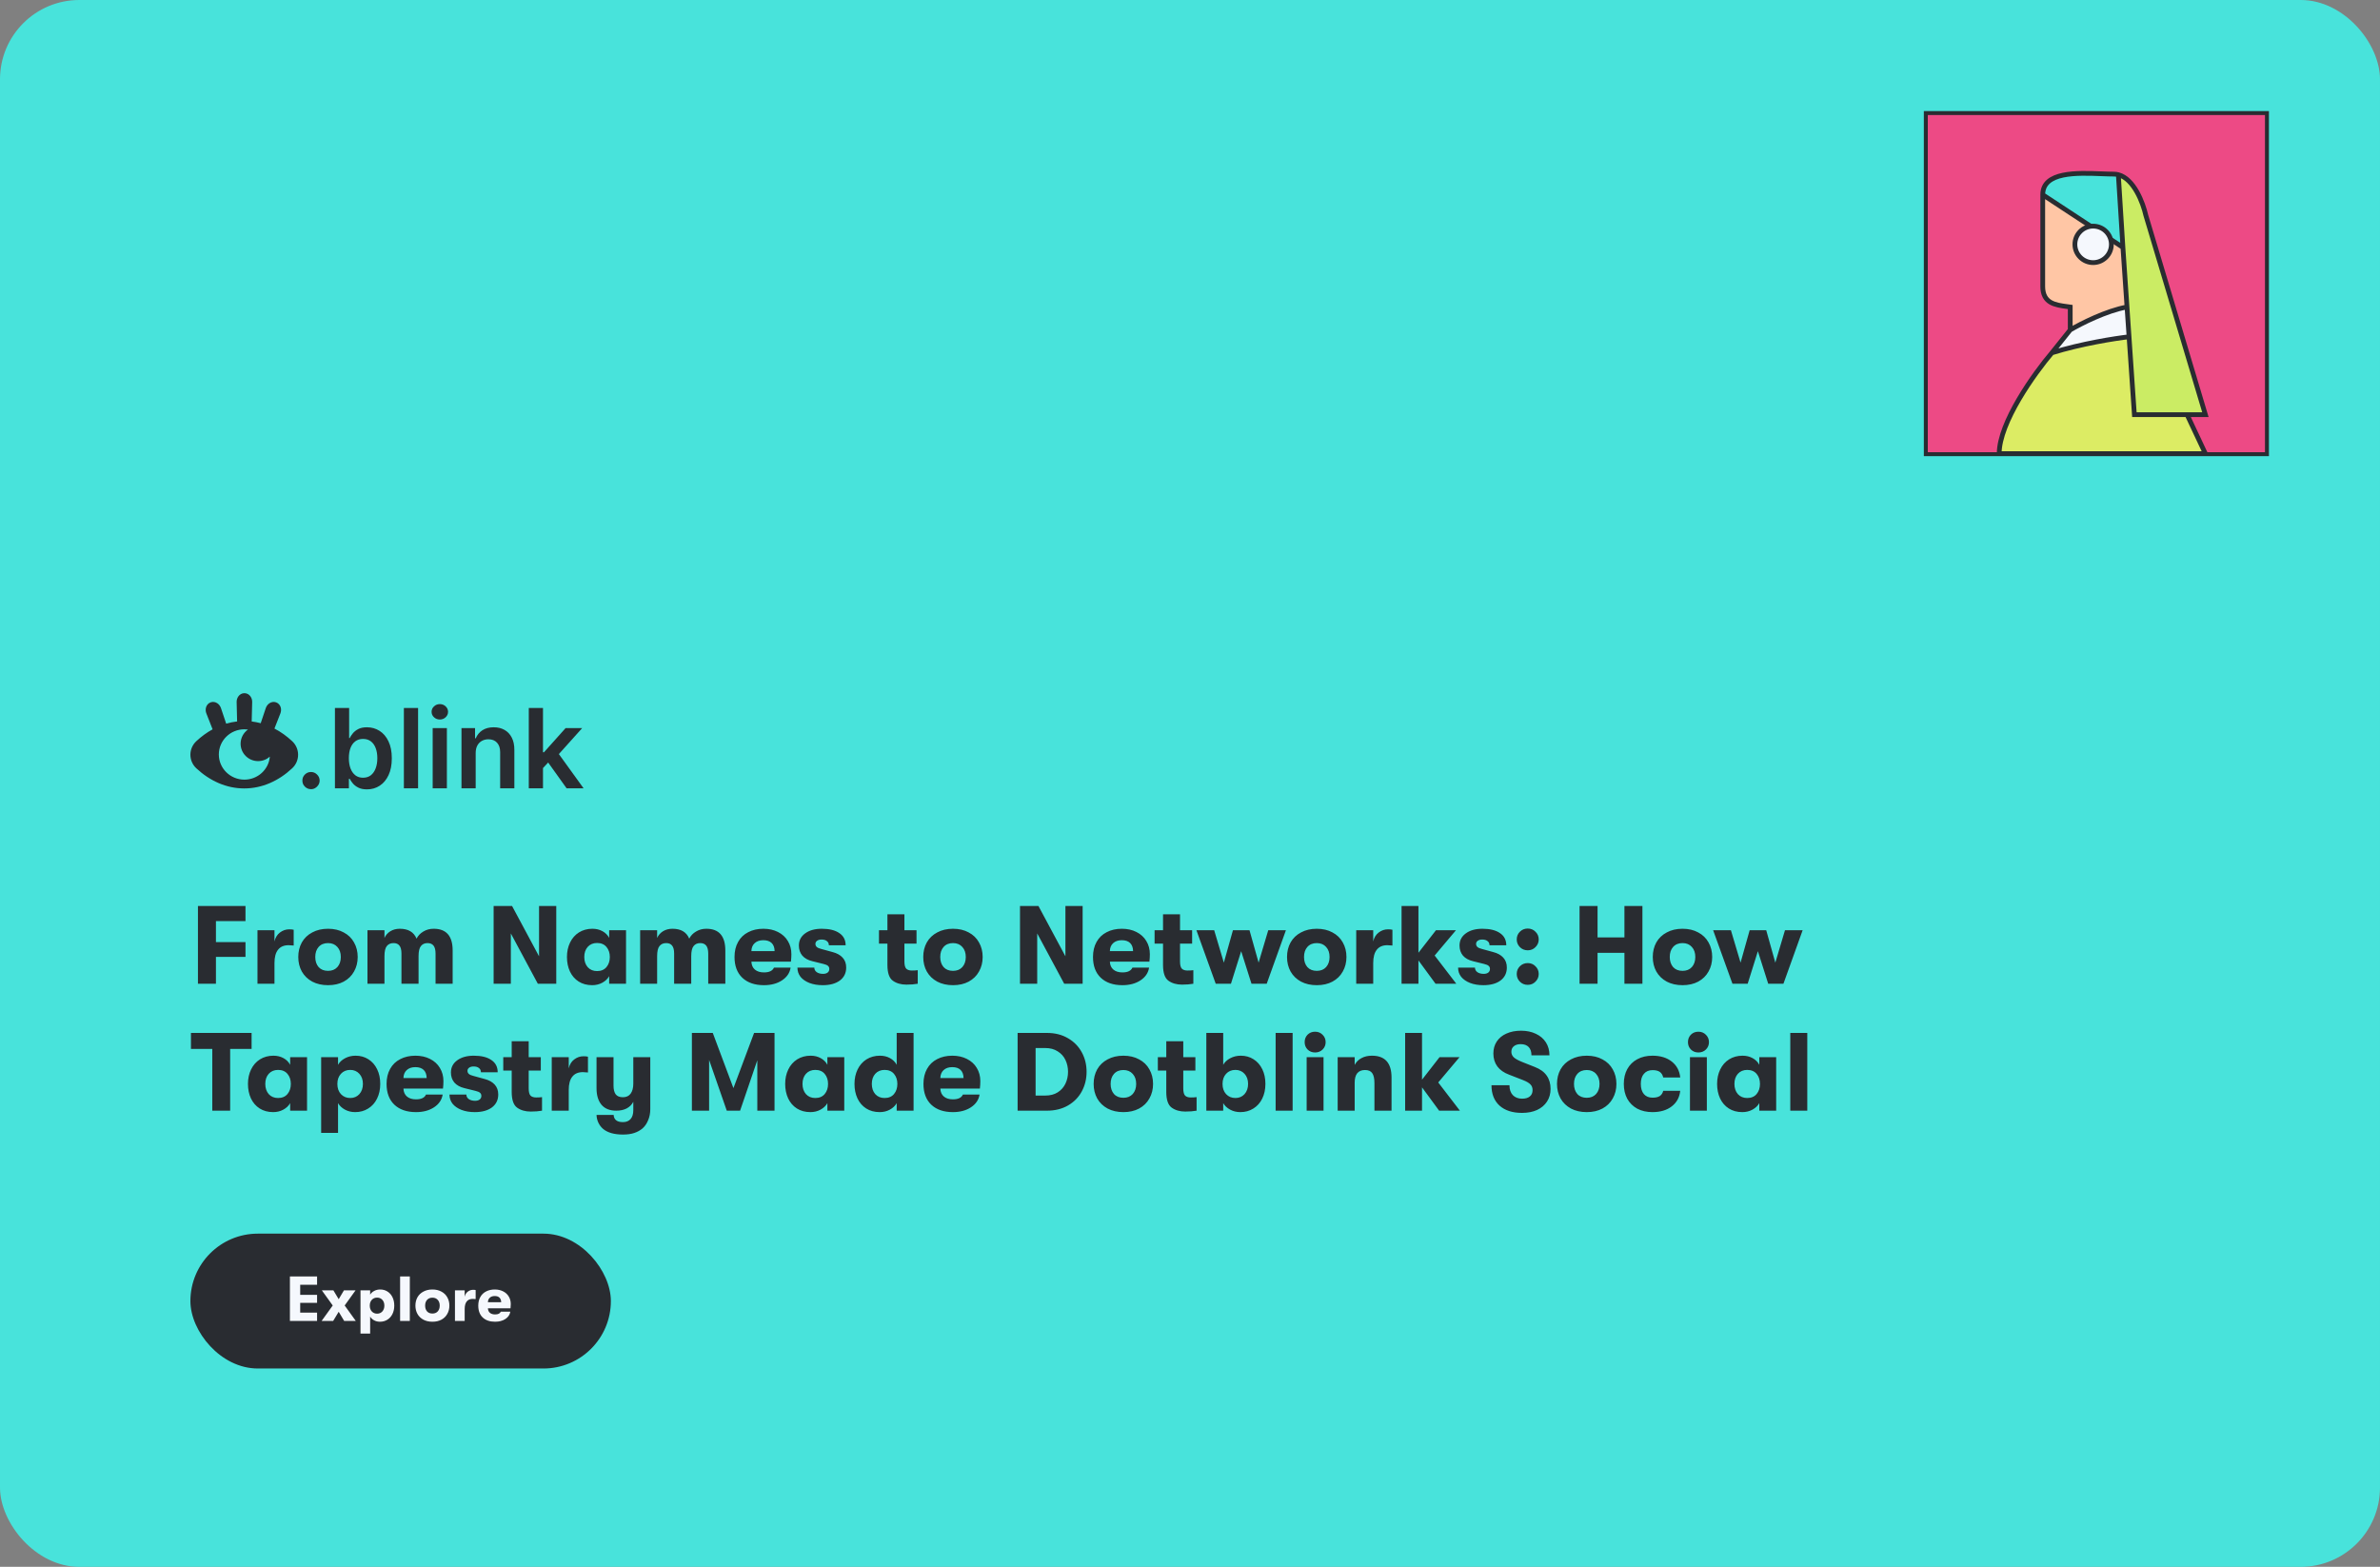 <svg width="600" height="395" viewBox="0 0 600 395" fill="none" xmlns="http://www.w3.org/2000/svg">
<rect x="0" y="0" width="600" height="395" fill="#808080" stroke="none"/>
<rect width="600" height="395" rx="20" fill="#48E3DB"/>
<path fill-rule="evenodd" clip-rule="evenodd" d="M63.574 177.009C63.589 176.483 63.438 175.957 63.128 175.537C62.816 175.113 62.292 174.746 61.616 174.746C60.94 174.746 60.416 175.113 60.104 175.537C59.794 175.957 59.643 176.483 59.657 177.009L59.778 181.876C58.841 181.982 57.921 182.169 57.023 182.434L55.707 178.52C55.541 178.02 55.219 177.578 54.784 177.289C54.345 176.997 53.728 176.831 53.093 177.063C52.457 177.294 52.091 177.817 51.942 178.323C51.795 178.824 51.833 179.37 52.026 179.859L53.597 183.863C52.141 184.659 50.764 185.667 49.488 186.857C47.504 188.709 47.504 191.829 49.488 193.681C52.924 196.887 57.088 198.763 61.575 198.763C66.063 198.763 70.227 196.887 73.663 193.681C75.647 191.829 75.647 188.709 73.663 186.857C72.28 185.567 70.78 184.493 69.188 183.669L70.683 179.859C70.876 179.37 70.914 178.824 70.767 178.323C70.618 177.817 70.252 177.294 69.616 177.063C68.981 176.831 68.364 176.997 67.925 177.289C67.49 177.578 67.168 178.02 67.002 178.52L65.724 182.321C64.981 182.122 64.223 181.976 63.453 181.885L63.574 177.009ZM61.61 196.547C64.982 196.547 67.749 193.995 68.028 190.745C67.245 191.448 66.208 191.876 65.069 191.876C62.632 191.876 60.656 189.913 60.656 187.492C60.656 186.017 61.389 184.713 62.514 183.918C62.218 183.877 61.916 183.856 61.61 183.856C58.052 183.856 55.168 186.697 55.168 190.202C55.168 193.706 58.052 196.547 61.61 196.547Z" fill="#292C31"/>
<path d="M119.92 189.834V198.733H116.34V183.545H119.761V186.125H119.939C120.289 185.275 120.846 184.599 121.611 184.098C122.382 183.597 123.334 183.347 124.468 183.347C125.516 183.347 126.429 183.571 127.207 184.019C127.992 184.467 128.598 185.117 129.027 185.967C129.462 186.818 129.676 187.849 129.67 189.062V198.733H126.09V189.616C126.09 188.601 125.826 187.806 125.299 187.233C124.778 186.659 124.056 186.373 123.133 186.373C122.507 186.373 121.95 186.511 121.462 186.788C120.981 187.058 120.602 187.45 120.325 187.965C120.055 188.479 119.92 189.102 119.92 189.834Z" fill="#292C31"/>
<path d="M109.08 198.733V183.545H112.659V198.733H109.08ZM110.879 181.389C110.312 181.389 109.824 181.201 109.416 180.825C109.007 180.443 108.803 179.985 108.803 179.451C108.803 178.91 109.007 178.452 109.416 178.076C109.824 177.694 110.312 177.503 110.879 177.503C111.453 177.503 111.941 177.694 112.343 178.076C112.751 178.452 112.956 178.91 112.956 179.451C112.956 179.985 112.751 180.443 112.343 180.825C111.941 181.201 111.453 181.389 110.879 181.389Z" fill="#292C31"/>
<path d="M105.399 178.482V198.733H101.819V178.482H105.399Z" fill="#292C31"/>
<path d="M84.438 198.733V178.482H88.017V186.056H88.166C88.35 185.687 88.611 185.295 88.947 184.879C89.283 184.458 89.738 184.098 90.311 183.802C90.885 183.498 91.617 183.347 92.507 183.347C93.68 183.347 94.738 183.647 95.681 184.247C96.63 184.84 97.382 185.72 97.935 186.887C98.496 188.047 98.776 189.471 98.776 191.159C98.776 192.826 98.502 194.244 97.955 195.411C97.408 196.577 96.663 197.467 95.72 198.08C94.778 198.694 93.71 199 92.516 199C91.646 199 90.924 198.855 90.351 198.565C89.777 198.275 89.316 197.926 88.967 197.517C88.624 197.102 88.357 196.709 88.166 196.34H87.958V198.733H84.438ZM87.948 191.139C87.948 192.121 88.087 192.981 88.363 193.72C88.647 194.458 89.052 195.035 89.58 195.45C90.114 195.859 90.76 196.063 91.518 196.063C92.309 196.063 92.971 195.852 93.505 195.43C94.039 195.002 94.441 194.418 94.712 193.68C94.989 192.935 95.127 192.088 95.127 191.139C95.127 190.196 94.992 189.359 94.722 188.627C94.451 187.895 94.049 187.322 93.515 186.907C92.981 186.491 92.315 186.284 91.518 186.284C90.753 186.284 90.104 186.485 89.57 186.887C89.036 187.289 88.63 187.853 88.353 188.578C88.083 189.303 87.948 190.157 87.948 191.139Z" fill="#292C31"/>
<path d="M78.408 198.951C77.808 198.951 77.294 198.74 76.866 198.318C76.437 197.896 76.226 197.382 76.233 196.775C76.226 196.182 76.437 195.674 76.866 195.252C77.294 194.83 77.808 194.619 78.408 194.619C78.988 194.619 79.493 194.83 79.921 195.252C80.356 195.674 80.577 196.182 80.584 196.775C80.577 197.177 80.472 197.543 80.267 197.873C80.07 198.202 79.806 198.466 79.476 198.664C79.153 198.855 78.797 198.951 78.408 198.951Z" fill="#292C31"/>
<path d="M137.135 189.646L142.594 183.545H146.776L140.888 190.101L147.123 198.733H142.841L138.19 192.232L136.888 193.628V198.733H133.308V178.482H136.888V189.646H137.135Z" fill="#292C31"/>
<path d="M49.904 228.4H61.888V232.208H54.44V237.5H61.888V241.224H54.44V248H49.904V228.4ZM64.912 234.504H69.196V237.332C69.42 236.361 69.878 235.615 70.568 235.092C71.278 234.551 72.062 234.28 72.92 234.28C73.368 234.28 73.742 234.317 74.04 234.392V238.368C73.536 238.312 73.107 238.284 72.752 238.284C71.576 238.284 70.69 238.667 70.092 239.432C69.495 240.179 69.196 241.299 69.196 242.792V248H64.912V234.504ZM82.7 248.364C81.188 248.364 79.863 248.065 78.724 247.468C77.585 246.852 76.708 246.003 76.092 244.92C75.495 243.837 75.196 242.615 75.196 241.252C75.196 239.889 75.495 238.667 76.092 237.584C76.708 236.501 77.585 235.661 78.724 235.064C79.863 234.448 81.188 234.14 82.7 234.14C84.212 234.14 85.528 234.448 86.648 235.064C87.787 235.661 88.655 236.501 89.252 237.584C89.868 238.667 90.176 239.889 90.176 241.252C90.176 242.615 89.868 243.837 89.252 244.92C88.655 246.003 87.787 246.852 86.648 247.468C85.528 248.065 84.212 248.364 82.7 248.364ZM79.48 241.252C79.48 242.297 79.76 243.147 80.32 243.8C80.899 244.435 81.692 244.752 82.7 244.752C83.689 244.752 84.473 244.435 85.052 243.8C85.631 243.147 85.92 242.297 85.92 241.252C85.92 240.207 85.631 239.367 85.052 238.732C84.473 238.079 83.689 237.752 82.7 237.752C81.692 237.752 80.899 238.079 80.32 238.732C79.76 239.367 79.48 240.207 79.48 241.252ZM92.639 234.504H96.923V236.464C97.222 235.773 97.707 235.213 98.379 234.784C99.07 234.355 99.872 234.14 100.787 234.14C102.915 234.14 104.324 234.971 105.015 236.632C105.388 235.885 105.958 235.288 106.723 234.84C107.488 234.373 108.356 234.14 109.327 234.14C112.519 234.14 114.115 235.969 114.115 239.628V248H109.803V240.412C109.803 239.497 109.635 238.825 109.299 238.396C108.963 237.967 108.459 237.752 107.787 237.752C107.059 237.752 106.499 238.004 106.107 238.508C105.715 238.993 105.519 239.843 105.519 241.056V248H101.207V240.384C101.207 239.469 101.039 238.807 100.703 238.396C100.386 237.967 99.891 237.752 99.219 237.752C98.472 237.752 97.903 238.004 97.511 238.508C97.119 238.993 96.923 239.843 96.923 241.056V248H92.639V234.504ZM124.443 228.4H129.091L135.895 241.084V228.4H140.235V248H135.587L128.783 235.316V248H124.443V228.4ZM149.285 248.364C147.978 248.364 146.839 248.056 145.869 247.44C144.917 246.824 144.189 245.984 143.685 244.92C143.181 243.837 142.929 242.615 142.929 241.252C142.929 239.908 143.19 238.695 143.713 237.612C144.235 236.529 144.982 235.68 145.953 235.064C146.942 234.448 148.071 234.14 149.341 234.14C150.293 234.14 151.142 234.345 151.889 234.756C152.635 235.167 153.195 235.727 153.569 236.436V234.504H157.825V248H153.569V246.096C153.195 246.768 152.617 247.319 151.833 247.748C151.067 248.159 150.218 248.364 149.285 248.364ZM147.297 241.252C147.297 242.297 147.586 243.156 148.165 243.828C148.762 244.481 149.546 244.808 150.517 244.808C151.543 244.808 152.337 244.472 152.897 243.8C153.457 243.128 153.737 242.279 153.737 241.252C153.737 240.244 153.457 239.404 152.897 238.732C152.337 238.06 151.543 237.724 150.517 237.724C149.546 237.724 148.762 238.051 148.165 238.704C147.586 239.357 147.297 240.207 147.297 241.252ZM161.381 234.504H165.665V236.464C165.964 235.773 166.449 235.213 167.121 234.784C167.812 234.355 168.615 234.14 169.529 234.14C171.657 234.14 173.067 234.971 173.757 236.632C174.131 235.885 174.7 235.288 175.465 234.84C176.231 234.373 177.099 234.14 178.069 234.14C181.261 234.14 182.857 235.969 182.857 239.628V248H178.545V240.412C178.545 239.497 178.377 238.825 178.041 238.396C177.705 237.967 177.201 237.752 176.529 237.752C175.801 237.752 175.241 238.004 174.849 238.508C174.457 238.993 174.261 239.843 174.261 241.056V248H169.949V240.384C169.949 239.469 169.781 238.807 169.445 238.396C169.128 237.967 168.633 237.752 167.961 237.752C167.215 237.752 166.645 238.004 166.253 238.508C165.861 238.993 165.665 239.843 165.665 241.056V248H161.381V234.504ZM192.593 248.364C190.278 248.364 188.458 247.739 187.133 246.488C185.826 245.237 185.173 243.492 185.173 241.252C185.173 239.796 185.471 238.536 186.069 237.472C186.666 236.389 187.515 235.568 188.617 235.008C189.718 234.429 190.997 234.14 192.453 234.14C193.834 234.14 195.057 234.411 196.121 234.952C197.203 235.493 198.034 236.249 198.613 237.22C199.21 238.191 199.509 239.301 199.509 240.552C199.509 241.131 199.471 241.756 199.397 242.428H189.429C189.466 243.305 189.765 243.977 190.325 244.444C190.885 244.911 191.641 245.144 192.593 245.144C193.918 245.144 194.758 244.743 195.113 243.94H199.313C199.107 245.265 198.379 246.339 197.129 247.16C195.897 247.963 194.385 248.364 192.593 248.364ZM195.281 239.768C195.262 238.872 195.01 238.191 194.525 237.724C194.039 237.257 193.339 237.024 192.425 237.024C191.51 237.024 190.782 237.276 190.241 237.78C189.718 238.265 189.447 238.928 189.429 239.768H195.281ZM207.418 248.364C206.149 248.364 205.029 248.177 204.058 247.804C203.106 247.431 202.359 246.917 201.818 246.264C201.295 245.592 201.034 244.817 201.034 243.94H205.29C205.29 244.407 205.495 244.789 205.906 245.088C206.317 245.368 206.849 245.508 207.502 245.508C207.969 245.508 208.342 245.405 208.622 245.2C208.921 244.976 209.07 244.668 209.07 244.276C209.07 243.959 208.967 243.707 208.762 243.52C208.557 243.315 208.174 243.147 207.614 243.016L204.786 242.316C203.703 242.055 202.863 241.588 202.266 240.916C201.687 240.225 201.398 239.376 201.398 238.368C201.398 237.099 201.921 236.081 202.966 235.316C204.03 234.532 205.43 234.14 207.166 234.14C209.07 234.14 210.545 234.504 211.59 235.232C212.654 235.941 213.186 236.968 213.186 238.312H208.958C208.958 237.845 208.79 237.491 208.454 237.248C208.137 236.987 207.689 236.856 207.11 236.856C206.643 236.856 206.27 236.959 205.99 237.164C205.71 237.369 205.57 237.631 205.57 237.948C205.57 238.265 205.682 238.527 205.906 238.732C206.13 238.937 206.513 239.105 207.054 239.236L209.91 240.02C210.993 240.3 211.833 240.767 212.43 241.42C213.027 242.073 213.326 242.904 213.326 243.912C213.326 245.293 212.794 246.385 211.73 247.188C210.666 247.972 209.229 248.364 207.418 248.364ZM228.507 248.224C227.145 248.224 226.006 247.897 225.091 247.244C224.177 246.591 223.719 245.265 223.719 243.268V237.892H221.591V234.504H223.719V230.5H228.003V234.504H231.055V237.892H228.003V242.372C228.003 243.287 228.162 243.903 228.479 244.22C228.797 244.519 229.263 244.668 229.879 244.668C230.477 244.668 230.971 244.64 231.363 244.584V248C230.542 248.149 229.59 248.224 228.507 248.224ZM240.255 248.364C238.743 248.364 237.417 248.065 236.279 247.468C235.14 246.852 234.263 246.003 233.647 244.92C233.049 243.837 232.751 242.615 232.751 241.252C232.751 239.889 233.049 238.667 233.647 237.584C234.263 236.501 235.14 235.661 236.279 235.064C237.417 234.448 238.743 234.14 240.255 234.14C241.767 234.14 243.083 234.448 244.203 235.064C245.341 235.661 246.209 236.501 246.807 237.584C247.423 238.667 247.731 239.889 247.731 241.252C247.731 242.615 247.423 243.837 246.807 244.92C246.209 246.003 245.341 246.852 244.203 247.468C243.083 248.065 241.767 248.364 240.255 248.364ZM237.035 241.252C237.035 242.297 237.315 243.147 237.875 243.8C238.453 244.435 239.247 244.752 240.255 244.752C241.244 244.752 242.028 244.435 242.607 243.8C243.185 243.147 243.475 242.297 243.475 241.252C243.475 240.207 243.185 239.367 242.607 238.732C242.028 238.079 241.244 237.752 240.255 237.752C239.247 237.752 238.453 238.079 237.875 238.732C237.315 239.367 237.035 240.207 237.035 241.252ZM257.142 228.4H261.79L268.594 241.084V228.4H272.934V248H268.286L261.482 235.316V248H257.142V228.4ZM282.964 248.364C280.649 248.364 278.829 247.739 277.504 246.488C276.197 245.237 275.544 243.492 275.544 241.252C275.544 239.796 275.842 238.536 276.44 237.472C277.037 236.389 277.886 235.568 278.988 235.008C280.089 234.429 281.368 234.14 282.824 234.14C284.205 234.14 285.428 234.411 286.492 234.952C287.574 235.493 288.405 236.249 288.984 237.22C289.581 238.191 289.88 239.301 289.88 240.552C289.88 241.131 289.842 241.756 289.768 242.428H279.8C279.837 243.305 280.136 243.977 280.696 244.444C281.256 244.911 282.012 245.144 282.964 245.144C284.289 245.144 285.129 244.743 285.484 243.94H289.684C289.478 245.265 288.75 246.339 287.5 247.16C286.268 247.963 284.756 248.364 282.964 248.364ZM285.652 239.768C285.633 238.872 285.381 238.191 284.896 237.724C284.41 237.257 283.71 237.024 282.796 237.024C281.881 237.024 281.153 237.276 280.612 237.78C280.089 238.265 279.818 238.928 279.8 239.768H285.652ZM297.988 248.224C296.625 248.224 295.486 247.897 294.572 247.244C293.657 246.591 293.2 245.265 293.2 243.268V237.892H291.072V234.504H293.2V230.5H297.484V234.504H300.536V237.892H297.484V242.372C297.484 243.287 297.642 243.903 297.96 244.22C298.277 244.519 298.744 244.668 299.36 244.668C299.957 244.668 300.452 244.64 300.844 244.584V248C300.022 248.149 299.07 248.224 297.988 248.224ZM301.615 234.504H306.095L308.531 242.68L310.827 234.504H314.999L317.295 242.68L319.731 234.504H324.183L319.339 248H315.503L312.899 239.796L310.323 248H306.487L301.615 234.504ZM331.966 248.364C330.454 248.364 329.128 248.065 327.99 247.468C326.851 246.852 325.974 246.003 325.358 244.92C324.76 243.837 324.462 242.615 324.462 241.252C324.462 239.889 324.76 238.667 325.358 237.584C325.974 236.501 326.851 235.661 327.99 235.064C329.128 234.448 330.454 234.14 331.966 234.14C333.478 234.14 334.794 234.448 335.914 235.064C337.052 235.661 337.92 236.501 338.518 237.584C339.134 238.667 339.442 239.889 339.442 241.252C339.442 242.615 339.134 243.837 338.518 244.92C337.92 246.003 337.052 246.852 335.914 247.468C334.794 248.065 333.478 248.364 331.966 248.364ZM328.746 241.252C328.746 242.297 329.026 243.147 329.586 243.8C330.164 244.435 330.958 244.752 331.966 244.752C332.955 244.752 333.739 244.435 334.318 243.8C334.896 243.147 335.186 242.297 335.186 241.252C335.186 240.207 334.896 239.367 334.318 238.732C333.739 238.079 332.955 237.752 331.966 237.752C330.958 237.752 330.164 238.079 329.586 238.732C329.026 239.367 328.746 240.207 328.746 241.252ZM341.905 234.504H346.189V237.332C346.413 236.361 346.87 235.615 347.561 235.092C348.27 234.551 349.054 234.28 349.913 234.28C350.361 234.28 350.734 234.317 351.033 234.392V238.368C350.529 238.312 350.099 238.284 349.745 238.284C348.569 238.284 347.682 238.667 347.085 239.432C346.487 240.179 346.189 241.299 346.189 242.792V248H341.905V234.504ZM357.59 242.12V248H353.334V228.4H357.59V240.188L362.014 234.504H367.054L361.678 240.888L367.138 248H361.902L357.59 242.12ZM373.969 248.364C372.699 248.364 371.579 248.177 370.609 247.804C369.657 247.431 368.91 246.917 368.369 246.264C367.846 245.592 367.585 244.817 367.585 243.94H371.841C371.841 244.407 372.046 244.789 372.457 245.088C372.867 245.368 373.399 245.508 374.053 245.508C374.519 245.508 374.893 245.405 375.173 245.2C375.471 244.976 375.621 244.668 375.621 244.276C375.621 243.959 375.518 243.707 375.313 243.52C375.107 243.315 374.725 243.147 374.165 243.016L371.337 242.316C370.254 242.055 369.414 241.588 368.817 240.916C368.238 240.225 367.949 239.376 367.949 238.368C367.949 237.099 368.471 236.081 369.517 235.316C370.581 234.532 371.981 234.14 373.717 234.14C375.621 234.14 377.095 234.504 378.141 235.232C379.205 235.941 379.737 236.968 379.737 238.312H375.509C375.509 237.845 375.341 237.491 375.005 237.248C374.687 236.987 374.239 236.856 373.661 236.856C373.194 236.856 372.821 236.959 372.541 237.164C372.261 237.369 372.121 237.631 372.121 237.948C372.121 238.265 372.233 238.527 372.457 238.732C372.681 238.937 373.063 239.105 373.605 239.236L376.461 240.02C377.543 240.3 378.383 240.767 378.981 241.42C379.578 242.073 379.877 242.904 379.877 243.912C379.877 245.293 379.345 246.385 378.281 247.188C377.217 247.972 375.779 248.364 373.969 248.364ZM385.141 248.28C384.357 248.28 383.695 248.009 383.153 247.468C382.631 246.927 382.369 246.283 382.369 245.536C382.369 244.771 382.631 244.127 383.153 243.604C383.695 243.063 384.357 242.792 385.141 242.792C385.925 242.792 386.579 243.063 387.101 243.604C387.643 244.127 387.913 244.771 387.913 245.536C387.913 246.283 387.643 246.927 387.101 247.468C386.579 248.009 385.925 248.28 385.141 248.28ZM385.141 239.572C384.357 239.572 383.695 239.301 383.153 238.76C382.631 238.219 382.369 237.575 382.369 236.828C382.369 236.063 382.631 235.419 383.153 234.896C383.695 234.355 384.357 234.084 385.141 234.084C385.925 234.084 386.579 234.355 387.101 234.896C387.643 235.419 387.913 236.063 387.913 236.828C387.913 237.575 387.643 238.219 387.101 238.76C386.579 239.301 385.925 239.572 385.141 239.572ZM398.209 228.4H402.745V236.324H409.521V228.4H414.057V248H409.521V240.216H402.745V248H398.209V228.4ZM424.169 248.364C422.657 248.364 421.332 248.065 420.193 247.468C419.054 246.852 418.177 246.003 417.561 244.92C416.964 243.837 416.665 242.615 416.665 241.252C416.665 239.889 416.964 238.667 417.561 237.584C418.177 236.501 419.054 235.661 420.193 235.064C421.332 234.448 422.657 234.14 424.169 234.14C425.681 234.14 426.997 234.448 428.117 235.064C429.256 235.661 430.124 236.501 430.721 237.584C431.337 238.667 431.645 239.889 431.645 241.252C431.645 242.615 431.337 243.837 430.721 244.92C430.124 246.003 429.256 246.852 428.117 247.468C426.997 248.065 425.681 248.364 424.169 248.364ZM420.949 241.252C420.949 242.297 421.229 243.147 421.789 243.8C422.368 244.435 423.161 244.752 424.169 244.752C425.158 244.752 425.942 244.435 426.521 243.8C427.1 243.147 427.389 242.297 427.389 241.252C427.389 240.207 427.1 239.367 426.521 238.732C425.942 238.079 425.158 237.752 424.169 237.752C423.161 237.752 422.368 238.079 421.789 238.732C421.229 239.367 420.949 240.207 420.949 241.252ZM431.881 234.504H436.361L438.797 242.68L441.093 234.504H445.265L447.561 242.68L449.997 234.504H454.449L449.605 248H445.769L443.165 239.796L440.589 248H436.753L431.881 234.504ZM53.516 264.432H48.14V260.4H63.428V264.432H58.024V280H53.516V264.432ZM68.867 280.364C67.56 280.364 66.421 280.056 65.451 279.44C64.499 278.824 63.771 277.984 63.267 276.92C62.763 275.837 62.511 274.615 62.511 273.252C62.511 271.908 62.772 270.695 63.295 269.612C63.817 268.529 64.564 267.68 65.535 267.064C66.524 266.448 67.653 266.14 68.923 266.14C69.875 266.14 70.724 266.345 71.471 266.756C72.217 267.167 72.777 267.727 73.151 268.436V266.504H77.407V280H73.151V278.096C72.777 278.768 72.199 279.319 71.415 279.748C70.649 280.159 69.8 280.364 68.867 280.364ZM66.879 273.252C66.879 274.297 67.168 275.156 67.747 275.828C68.344 276.481 69.128 276.808 70.099 276.808C71.125 276.808 71.919 276.472 72.479 275.8C73.039 275.128 73.319 274.279 73.319 273.252C73.319 272.244 73.039 271.404 72.479 270.732C71.919 270.06 71.125 269.724 70.099 269.724C69.128 269.724 68.344 270.051 67.747 270.704C67.168 271.357 66.879 272.207 66.879 273.252ZM89.643 266.14C90.857 266.14 91.93 266.439 92.863 267.036C93.815 267.633 94.553 268.473 95.075 269.556C95.598 270.62 95.859 271.852 95.859 273.252C95.859 274.652 95.589 275.893 95.047 276.976C94.525 278.04 93.778 278.871 92.807 279.468C91.855 280.065 90.763 280.364 89.531 280.364C88.579 280.364 87.711 280.149 86.927 279.72C86.162 279.291 85.593 278.749 85.219 278.096V285.6H80.963V266.504H85.219V268.436C85.593 267.764 86.181 267.213 86.983 266.784C87.786 266.355 88.673 266.14 89.643 266.14ZM85.051 273.252C85.051 274.316 85.35 275.175 85.947 275.828C86.563 276.481 87.347 276.808 88.299 276.808C89.233 276.808 89.998 276.481 90.595 275.828C91.193 275.156 91.491 274.297 91.491 273.252C91.491 272.207 91.193 271.357 90.595 270.704C89.998 270.051 89.233 269.724 88.299 269.724C87.329 269.724 86.545 270.051 85.947 270.704C85.35 271.357 85.051 272.207 85.051 273.252ZM104.874 280.364C102.559 280.364 100.739 279.739 99.414 278.488C98.107 277.237 97.454 275.492 97.454 273.252C97.454 271.796 97.753 270.536 98.35 269.472C98.947 268.389 99.797 267.568 100.898 267.008C101.999 266.429 103.278 266.14 104.734 266.14C106.115 266.14 107.338 266.411 108.402 266.952C109.485 267.493 110.315 268.249 110.894 269.22C111.491 270.191 111.79 271.301 111.79 272.552C111.79 273.131 111.753 273.756 111.678 274.428H101.71C101.747 275.305 102.046 275.977 102.606 276.444C103.166 276.911 103.922 277.144 104.874 277.144C106.199 277.144 107.039 276.743 107.394 275.94H111.594C111.389 277.265 110.661 278.339 109.41 279.16C108.178 279.963 106.666 280.364 104.874 280.364ZM107.562 271.768C107.543 270.872 107.291 270.191 106.806 269.724C106.321 269.257 105.621 269.024 104.706 269.024C103.791 269.024 103.063 269.276 102.522 269.78C101.999 270.265 101.729 270.928 101.71 271.768H107.562ZM119.699 280.364C118.43 280.364 117.31 280.177 116.339 279.804C115.387 279.431 114.641 278.917 114.099 278.264C113.577 277.592 113.315 276.817 113.315 275.94H117.571C117.571 276.407 117.777 276.789 118.187 277.088C118.598 277.368 119.13 277.508 119.783 277.508C120.25 277.508 120.623 277.405 120.903 277.2C121.202 276.976 121.351 276.668 121.351 276.276C121.351 275.959 121.249 275.707 121.043 275.52C120.838 275.315 120.455 275.147 119.895 275.016L117.067 274.316C115.985 274.055 115.145 273.588 114.547 272.916C113.969 272.225 113.679 271.376 113.679 270.368C113.679 269.099 114.202 268.081 115.247 267.316C116.311 266.532 117.711 266.14 119.447 266.14C121.351 266.14 122.826 266.504 123.871 267.232C124.935 267.941 125.467 268.968 125.467 270.312H121.239C121.239 269.845 121.071 269.491 120.735 269.248C120.418 268.987 119.97 268.856 119.391 268.856C118.925 268.856 118.551 268.959 118.271 269.164C117.991 269.369 117.851 269.631 117.851 269.948C117.851 270.265 117.963 270.527 118.187 270.732C118.411 270.937 118.794 271.105 119.335 271.236L122.191 272.02C123.274 272.3 124.114 272.767 124.711 273.42C125.309 274.073 125.607 274.904 125.607 275.912C125.607 277.293 125.075 278.385 124.011 279.188C122.947 279.972 121.51 280.364 119.699 280.364ZM133.789 280.224C132.426 280.224 131.287 279.897 130.373 279.244C129.458 278.591 129.001 277.265 129.001 275.268V269.892H126.873V266.504H129.001V262.5H133.285V266.504H136.337V269.892H133.285V274.372C133.285 275.287 133.443 275.903 133.761 276.22C134.078 276.519 134.545 276.668 135.161 276.668C135.758 276.668 136.253 276.64 136.645 276.584V280C135.823 280.149 134.871 280.224 133.789 280.224ZM139.096 266.504H143.38V269.332C143.604 268.361 144.061 267.615 144.752 267.092C145.461 266.551 146.245 266.28 147.104 266.28C147.552 266.28 147.925 266.317 148.224 266.392V270.368C147.72 270.312 147.291 270.284 146.936 270.284C145.76 270.284 144.873 270.667 144.276 271.432C143.679 272.179 143.38 273.299 143.38 274.792V280H139.096V266.504ZM163.938 266.504V279.58C163.938 280.625 163.76 281.559 163.406 282.38C163.07 283.22 162.603 283.911 162.006 284.452C161.39 284.975 160.68 285.367 159.878 285.628C159.094 285.889 158.151 286.02 157.05 286.02C154.866 286.02 153.204 285.553 152.066 284.62C151.562 284.191 151.16 283.668 150.862 283.052C150.563 282.436 150.404 281.773 150.386 281.064H154.698C154.735 281.661 154.94 282.109 155.314 282.408C155.687 282.725 156.266 282.884 157.05 282.884C157.871 282.884 158.506 282.632 158.954 282.128C159.42 281.624 159.654 280.868 159.654 279.86V277.76C159.28 278.488 158.72 279.048 157.974 279.44C157.246 279.813 156.378 280 155.37 280C153.708 280 152.458 279.496 151.618 278.488C150.796 277.48 150.386 276.099 150.386 274.344V266.504H154.67V273.7C154.67 274.633 154.847 275.352 155.202 275.856C155.575 276.36 156.191 276.612 157.05 276.612C157.89 276.612 158.534 276.313 158.982 275.716C159.43 275.1 159.654 274.26 159.654 273.196V266.504H163.938ZM174.427 260.4H179.691L184.899 274.316L190.107 260.4H195.259V280H190.919V267.288L186.579 280H183.219L178.767 267.204V280H174.427V260.4ZM204.3 280.364C202.993 280.364 201.855 280.056 200.884 279.44C199.932 278.824 199.204 277.984 198.7 276.92C198.196 275.837 197.944 274.615 197.944 273.252C197.944 271.908 198.205 270.695 198.728 269.612C199.251 268.529 199.997 267.68 200.968 267.064C201.957 266.448 203.087 266.14 204.356 266.14C205.308 266.14 206.157 266.345 206.904 266.756C207.651 267.167 208.211 267.727 208.584 268.436V266.504H212.84V280H208.584V278.096C208.211 278.768 207.632 279.319 206.848 279.748C206.083 280.159 205.233 280.364 204.3 280.364ZM202.312 273.252C202.312 274.297 202.601 275.156 203.18 275.828C203.777 276.481 204.561 276.808 205.532 276.808C206.559 276.808 207.352 276.472 207.912 275.8C208.472 275.128 208.752 274.279 208.752 273.252C208.752 272.244 208.472 271.404 207.912 270.732C207.352 270.06 206.559 269.724 205.532 269.724C204.561 269.724 203.777 270.051 203.18 270.704C202.601 271.357 202.312 272.207 202.312 273.252ZM230.313 260.4V280H226.057V278.096C225.683 278.768 225.105 279.319 224.321 279.748C223.555 280.159 222.706 280.364 221.773 280.364C220.466 280.364 219.327 280.056 218.357 279.44C217.405 278.824 216.677 277.984 216.173 276.92C215.669 275.837 215.417 274.615 215.417 273.252C215.417 271.908 215.678 270.695 216.201 269.612C216.723 268.529 217.47 267.68 218.441 267.064C219.43 266.448 220.559 266.14 221.829 266.14C222.781 266.14 223.63 266.345 224.377 266.756C225.123 267.167 225.683 267.727 226.057 268.436V260.4H230.313ZM219.785 273.252C219.785 274.297 220.074 275.156 220.653 275.828C221.25 276.481 222.034 276.808 223.005 276.808C224.031 276.808 224.825 276.472 225.385 275.8C225.945 275.128 226.225 274.279 226.225 273.252C226.225 272.244 225.945 271.404 225.385 270.732C224.825 270.06 224.031 269.724 223.005 269.724C222.034 269.724 221.25 270.051 220.653 270.704C220.074 271.357 219.785 272.207 219.785 273.252ZM240.225 280.364C237.911 280.364 236.091 279.739 234.765 278.488C233.459 277.237 232.805 275.492 232.805 273.252C232.805 271.796 233.104 270.536 233.701 269.472C234.299 268.389 235.148 267.568 236.249 267.008C237.351 266.429 238.629 266.14 240.085 266.14C241.467 266.14 242.689 266.411 243.753 266.952C244.836 267.493 245.667 268.249 246.245 269.22C246.843 270.191 247.141 271.301 247.141 272.552C247.141 273.131 247.104 273.756 247.029 274.428H237.061C237.099 275.305 237.397 275.977 237.957 276.444C238.517 276.911 239.273 277.144 240.225 277.144C241.551 277.144 242.391 276.743 242.745 275.94H246.945C246.74 277.265 246.012 278.339 244.761 279.16C243.529 279.963 242.017 280.364 240.225 280.364ZM242.913 271.768C242.895 270.872 242.643 270.191 242.157 269.724C241.672 269.257 240.972 269.024 240.057 269.024C239.143 269.024 238.415 269.276 237.873 269.78C237.351 270.265 237.08 270.928 237.061 271.768H242.913ZM256.541 260.4H263.933C265.967 260.4 267.741 260.848 269.253 261.744C270.765 262.621 271.922 263.807 272.725 265.3C273.527 266.775 273.929 268.408 273.929 270.2C273.929 271.992 273.527 273.635 272.725 275.128C271.922 276.621 270.765 277.807 269.253 278.684C267.741 279.561 265.967 280 263.933 280H256.541V260.4ZM263.513 276.192C264.745 276.192 265.79 275.921 266.649 275.38C267.526 274.82 268.179 274.083 268.609 273.168C269.038 272.253 269.253 271.264 269.253 270.2C269.253 269.136 269.038 268.147 268.609 267.232C268.179 266.317 267.526 265.589 266.649 265.048C265.79 264.488 264.745 264.208 263.513 264.208H261.077V276.192H263.513ZM283.212 280.364C281.7 280.364 280.374 280.065 279.236 279.468C278.097 278.852 277.22 278.003 276.604 276.92C276.006 275.837 275.708 274.615 275.708 273.252C275.708 271.889 276.006 270.667 276.604 269.584C277.22 268.501 278.097 267.661 279.236 267.064C280.374 266.448 281.7 266.14 283.212 266.14C284.724 266.14 286.04 266.448 287.16 267.064C288.298 267.661 289.166 268.501 289.764 269.584C290.38 270.667 290.688 271.889 290.688 273.252C290.688 274.615 290.38 275.837 289.764 276.92C289.166 278.003 288.298 278.852 287.16 279.468C286.04 280.065 284.724 280.364 283.212 280.364ZM279.992 273.252C279.992 274.297 280.272 275.147 280.832 275.8C281.41 276.435 282.204 276.752 283.212 276.752C284.201 276.752 284.985 276.435 285.564 275.8C286.142 275.147 286.432 274.297 286.432 273.252C286.432 272.207 286.142 271.367 285.564 270.732C284.985 270.079 284.201 269.752 283.212 269.752C282.204 269.752 281.41 270.079 280.832 270.732C280.272 271.367 279.992 272.207 279.992 273.252ZM298.808 280.224C297.445 280.224 296.307 279.897 295.392 279.244C294.477 278.591 294.02 277.265 294.02 275.268V269.892H291.892V266.504H294.02V262.5H298.304V266.504H301.356V269.892H298.304V274.372C298.304 275.287 298.463 275.903 298.78 276.22C299.097 276.519 299.564 276.668 300.18 276.668C300.777 276.668 301.272 276.64 301.664 276.584V280C300.843 280.149 299.891 280.224 298.808 280.224ZM312.796 266.14C314.009 266.14 315.082 266.439 316.016 267.036C316.968 267.633 317.705 268.473 318.228 269.556C318.75 270.62 319.012 271.852 319.012 273.252C319.012 274.652 318.741 275.893 318.2 276.976C317.677 278.04 316.93 278.871 315.96 279.468C315.008 280.065 313.916 280.364 312.684 280.364C311.732 280.364 310.864 280.149 310.08 279.72C309.314 279.291 308.745 278.749 308.372 278.096V280H304.116V260.4H308.372V268.436C308.745 267.764 309.333 267.213 310.136 266.784C310.938 266.355 311.825 266.14 312.796 266.14ZM308.204 273.252C308.204 274.316 308.502 275.175 309.1 275.828C309.716 276.481 310.5 276.808 311.452 276.808C312.385 276.808 313.15 276.481 313.748 275.828C314.345 275.156 314.644 274.297 314.644 273.252C314.644 272.207 314.345 271.357 313.748 270.704C313.15 270.051 312.385 269.724 311.452 269.724C310.481 269.724 309.697 270.051 309.1 270.704C308.502 271.357 308.204 272.207 308.204 273.252ZM321.588 260.4H325.872V280H321.588V260.4ZM329.409 266.504H333.665V280H329.409V266.504ZM328.905 262.724C328.905 261.977 329.147 261.352 329.633 260.848C330.137 260.344 330.771 260.092 331.537 260.092C332.302 260.092 332.937 260.353 333.441 260.876C333.945 261.38 334.197 261.996 334.197 262.724C334.197 263.452 333.945 264.068 333.441 264.572C332.937 265.076 332.302 265.328 331.537 265.328C330.771 265.328 330.137 265.076 329.633 264.572C329.147 264.068 328.905 263.452 328.905 262.724ZM337.229 266.504H341.513V268.464C341.905 267.717 342.474 267.148 343.221 266.756C343.968 266.345 344.854 266.14 345.881 266.14C349.166 266.14 350.809 267.979 350.809 271.656V280H346.497V273.056C346.497 271.899 346.31 271.059 345.937 270.536C345.582 270.013 344.976 269.752 344.117 269.752C343.258 269.752 342.605 270.023 342.157 270.564C341.728 271.105 341.513 271.899 341.513 272.944V280H337.229V266.504ZM358.493 274.12V280H354.237V260.4H358.493V272.188L362.917 266.504H367.957L362.581 272.888L368.041 280H362.805L358.493 274.12ZM383.703 280.56C381.295 280.56 379.41 279.953 378.047 278.74C376.685 277.508 376.003 275.791 376.003 273.588H380.539C380.539 274.652 380.819 275.483 381.379 276.08C381.958 276.677 382.742 276.976 383.731 276.976C384.571 276.976 385.215 276.789 385.663 276.416C386.13 276.043 386.363 275.511 386.363 274.82C386.363 274.223 386.186 273.747 385.831 273.392C385.495 273.019 384.879 272.655 383.983 272.3L380.455 270.928C379.149 270.443 378.159 269.752 377.487 268.856C376.815 267.941 376.479 266.849 376.479 265.58C376.479 264.441 376.759 263.443 377.319 262.584C377.898 261.707 378.71 261.035 379.755 260.568C380.819 260.083 382.051 259.84 383.451 259.84C384.87 259.84 386.121 260.101 387.203 260.624C388.286 261.128 389.126 261.847 389.723 262.78C390.321 263.713 390.619 264.805 390.619 266.056H386.083C386.083 265.141 385.85 264.441 385.383 263.956C384.917 263.471 384.245 263.228 383.367 263.228C382.639 263.228 382.061 263.405 381.631 263.76C381.221 264.096 381.015 264.563 381.015 265.16C381.015 265.701 381.221 266.168 381.631 266.56C382.042 266.933 382.733 267.316 383.703 267.708L386.951 268.996C388.295 269.519 389.285 270.237 389.919 271.152C390.573 272.067 390.899 273.187 390.899 274.512C390.899 275.725 390.601 276.789 390.003 277.704C389.406 278.619 388.566 279.328 387.483 279.832C386.401 280.317 385.141 280.56 383.703 280.56ZM400.024 280.364C398.512 280.364 397.187 280.065 396.048 279.468C394.91 278.852 394.032 278.003 393.416 276.92C392.819 275.837 392.52 274.615 392.52 273.252C392.52 271.889 392.819 270.667 393.416 269.584C394.032 268.501 394.91 267.661 396.048 267.064C397.187 266.448 398.512 266.14 400.024 266.14C401.536 266.14 402.852 266.448 403.972 267.064C405.111 267.661 405.979 268.501 406.576 269.584C407.192 270.667 407.5 271.889 407.5 273.252C407.5 274.615 407.192 275.837 406.576 276.92C405.979 278.003 405.111 278.852 403.972 279.468C402.852 280.065 401.536 280.364 400.024 280.364ZM396.804 273.252C396.804 274.297 397.084 275.147 397.644 275.8C398.223 276.435 399.016 276.752 400.024 276.752C401.014 276.752 401.798 276.435 402.376 275.8C402.955 275.147 403.244 274.297 403.244 273.252C403.244 272.207 402.955 271.367 402.376 270.732C401.798 270.079 401.014 269.752 400.024 269.752C399.016 269.752 398.223 270.079 397.644 270.732C397.084 271.367 396.804 272.207 396.804 273.252ZM416.588 280.364C415.132 280.364 413.853 280.075 412.752 279.496C411.669 278.899 410.829 278.068 410.232 277.004C409.653 275.921 409.364 274.671 409.364 273.252C409.364 271.833 409.653 270.592 410.232 269.528C410.829 268.445 411.669 267.615 412.752 267.036C413.853 266.439 415.132 266.14 416.588 266.14C418.585 266.14 420.209 266.635 421.46 267.624C422.711 268.613 423.42 269.948 423.588 271.628H419.304C419.155 270.993 418.865 270.527 418.436 270.228C418.007 269.929 417.4 269.78 416.616 269.78C415.683 269.78 414.955 270.088 414.432 270.704C413.909 271.301 413.648 272.151 413.648 273.252C413.648 274.353 413.909 275.212 414.432 275.828C414.955 276.425 415.683 276.724 416.616 276.724C417.4 276.724 418.007 276.584 418.436 276.304C418.865 276.024 419.155 275.585 419.304 274.988H423.588C423.42 276.631 422.711 277.937 421.46 278.908C420.209 279.879 418.585 280.364 416.588 280.364ZM426.041 266.504H430.297V280H426.041V266.504ZM425.537 262.724C425.537 261.977 425.78 261.352 426.265 260.848C426.769 260.344 427.404 260.092 428.169 260.092C428.935 260.092 429.569 260.353 430.073 260.876C430.577 261.38 430.829 261.996 430.829 262.724C430.829 263.452 430.577 264.068 430.073 264.572C429.569 265.076 428.935 265.328 428.169 265.328C427.404 265.328 426.769 265.076 426.265 264.572C425.78 264.068 425.537 263.452 425.537 262.724ZM439.238 280.364C437.931 280.364 436.792 280.056 435.822 279.44C434.87 278.824 434.142 277.984 433.638 276.92C433.134 275.837 432.882 274.615 432.882 273.252C432.882 271.908 433.143 270.695 433.666 269.612C434.188 268.529 434.935 267.68 435.906 267.064C436.895 266.448 438.024 266.14 439.294 266.14C440.246 266.14 441.095 266.345 441.842 266.756C442.588 267.167 443.148 267.727 443.522 268.436V266.504H447.778V280H443.522V278.096C443.148 278.768 442.57 279.319 441.786 279.748C441.02 280.159 440.171 280.364 439.238 280.364ZM437.25 273.252C437.25 274.297 437.539 275.156 438.118 275.828C438.715 276.481 439.499 276.808 440.47 276.808C441.496 276.808 442.29 276.472 442.85 275.8C443.41 275.128 443.69 274.279 443.69 273.252C443.69 272.244 443.41 271.404 442.85 270.732C442.29 270.06 441.496 269.724 440.47 269.724C439.499 269.724 438.715 270.051 438.118 270.704C437.539 271.357 437.25 272.207 437.25 273.252ZM451.334 260.4H455.618V280H451.334V260.4Z" fill="#292C31"/>
<rect x="48" y="311" width="106" height="34" rx="17" fill="#292C31"/>
<path d="M73.088 321.8H79.936V323.88H75.68V326.424H79.936V328.456H75.68V330.92H79.936V333H73.088V321.8ZM83.883 329.112L81.131 325.288H84.043L85.387 327.528L86.715 325.288H89.643L86.891 329.112L89.691 333H86.763L85.387 330.696L83.995 333H81.083L83.883 329.112ZM95.843 325.08C96.536 325.08 97.15 325.251 97.683 325.592C98.227 325.933 98.648 326.413 98.947 327.032C99.246 327.64 99.395 328.344 99.395 329.144C99.395 329.944 99.24 330.653 98.931 331.272C98.632 331.88 98.206 332.355 97.651 332.696C97.107 333.037 96.483 333.208 95.779 333.208C95.235 333.208 94.739 333.085 94.291 332.84C93.854 332.595 93.528 332.285 93.315 331.912V336.2H90.883V325.288H93.315V326.392C93.528 326.008 93.864 325.693 94.323 325.448C94.782 325.203 95.288 325.08 95.843 325.08ZM93.219 329.144C93.219 329.752 93.39 330.243 93.731 330.616C94.083 330.989 94.531 331.176 95.075 331.176C95.608 331.176 96.046 330.989 96.387 330.616C96.728 330.232 96.899 329.741 96.899 329.144C96.899 328.547 96.728 328.061 96.387 327.688C96.046 327.315 95.608 327.128 95.075 327.128C94.52 327.128 94.072 327.315 93.731 327.688C93.39 328.061 93.219 328.547 93.219 329.144ZM100.867 321.8H103.315V333H100.867V321.8ZM109.016 333.208C108.152 333.208 107.395 333.037 106.744 332.696C106.093 332.344 105.592 331.859 105.24 331.24C104.899 330.621 104.728 329.923 104.728 329.144C104.728 328.365 104.899 327.667 105.24 327.048C105.592 326.429 106.093 325.949 106.744 325.608C107.395 325.256 108.152 325.08 109.016 325.08C109.88 325.08 110.632 325.256 111.272 325.608C111.923 325.949 112.419 326.429 112.76 327.048C113.112 327.667 113.288 328.365 113.288 329.144C113.288 329.923 113.112 330.621 112.76 331.24C112.419 331.859 111.923 332.344 111.272 332.696C110.632 333.037 109.88 333.208 109.016 333.208ZM107.176 329.144C107.176 329.741 107.336 330.227 107.656 330.6C107.987 330.963 108.44 331.144 109.016 331.144C109.581 331.144 110.029 330.963 110.36 330.6C110.691 330.227 110.856 329.741 110.856 329.144C110.856 328.547 110.691 328.067 110.36 327.704C110.029 327.331 109.581 327.144 109.016 327.144C108.44 327.144 107.987 327.331 107.656 327.704C107.336 328.067 107.176 328.547 107.176 329.144ZM114.696 325.288H117.144V326.904C117.272 326.349 117.533 325.923 117.928 325.624C118.333 325.315 118.781 325.16 119.272 325.16C119.528 325.16 119.741 325.181 119.912 325.224V327.496C119.624 327.464 119.378 327.448 119.176 327.448C118.504 327.448 117.997 327.667 117.656 328.104C117.314 328.531 117.144 329.171 117.144 330.024V333H114.696V325.288ZM124.812 333.208C123.489 333.208 122.449 332.851 121.692 332.136C120.945 331.421 120.572 330.424 120.572 329.144C120.572 328.312 120.743 327.592 121.084 326.984C121.425 326.365 121.911 325.896 122.54 325.576C123.169 325.245 123.9 325.08 124.732 325.08C125.521 325.08 126.22 325.235 126.828 325.544C127.447 325.853 127.921 326.285 128.252 326.84C128.593 327.395 128.764 328.029 128.764 328.744C128.764 329.075 128.743 329.432 128.7 329.816H123.004C123.025 330.317 123.196 330.701 123.516 330.968C123.836 331.235 124.268 331.368 124.812 331.368C125.569 331.368 126.049 331.139 126.252 330.68H128.652C128.535 331.437 128.119 332.051 127.404 332.52C126.7 332.979 125.836 333.208 124.812 333.208ZM126.348 328.296C126.337 327.784 126.193 327.395 125.916 327.128C125.639 326.861 125.239 326.728 124.716 326.728C124.193 326.728 123.777 326.872 123.468 327.16C123.169 327.437 123.015 327.816 123.004 328.296H126.348Z" fill="#F5F8FD"/>
<rect x="485.5" y="28.5" width="86" height="86" fill="#ED4A85"/>
<rect x="485.5" y="28.5" width="86" height="86" stroke="#292C31"/>
<path d="M517.285 88.946C512.857 94.144 504 106.505 504 114.361H555.984L551.364 104.541H538.079L536.734 84.903C533.331 85.288 524.678 86.635 517.285 88.946Z" fill="#DCEC64"/>
<path d="M555.984 104.541L540.967 54.29C540.263 51.124 537.953 45.065 534.035 44.041L535.191 62.376L536.219 77.394L536.734 84.903L538.079 104.541H551.364H555.984Z" fill="#CBEC64"/>
<path d="M514.975 49.091L535.191 62.376L534.035 44.041C533.665 43.944 533.28 43.893 532.88 43.893C531.995 43.893 530.959 43.852 529.842 43.808C523.669 43.565 514.975 43.223 514.975 49.091Z" fill="#48E3DB"/>
<path d="M535.191 62.376L514.975 49.091V72.195C514.975 76.467 518.134 76.889 521.167 77.293C521.415 77.326 521.662 77.359 521.906 77.394V83.17C524.517 81.63 531.035 78.318 536.219 77.394L535.191 62.376Z" fill="#FFC6A5"/>
<path d="M521.906 83.17L517.285 88.946C524.678 86.635 533.331 85.288 536.734 84.903L536.219 77.394C531.035 78.318 524.517 81.63 521.906 83.17Z" fill="#F5F8FD"/>
<path d="M514.975 49.091L535.191 62.376M514.975 49.091C514.975 49.091 514.975 67.575 514.975 72.195M514.975 49.091V72.195M514.975 49.091C514.975 43.223 523.669 43.565 529.842 43.808C530.959 43.852 531.995 43.893 532.88 43.893C533.28 43.893 533.665 43.944 534.035 44.041M535.191 62.376L534.035 44.041M535.191 62.376L536.219 77.394M534.035 44.041C537.953 45.065 540.263 51.124 540.967 54.29L555.984 104.541H551.364M514.975 72.195C514.975 76.467 518.134 76.889 521.167 77.293C521.415 77.326 521.662 77.359 521.906 77.394V83.17M521.906 83.17L517.285 88.946M521.906 83.17C524.517 81.63 531.035 78.318 536.219 77.394M517.285 88.946C512.857 94.144 504 106.505 504 114.361H555.984L551.364 104.541M517.285 88.946C524.678 86.635 533.331 85.288 536.734 84.903M536.219 77.394L536.734 84.903M551.364 104.541H538.079L536.734 84.903" stroke="#292C31" stroke-width="1.2"/>
<circle cx="527.682" cy="61.606" r="4.598" fill="#F5F8FD" stroke="#292C31" stroke-width="1.2"/>
</svg>
